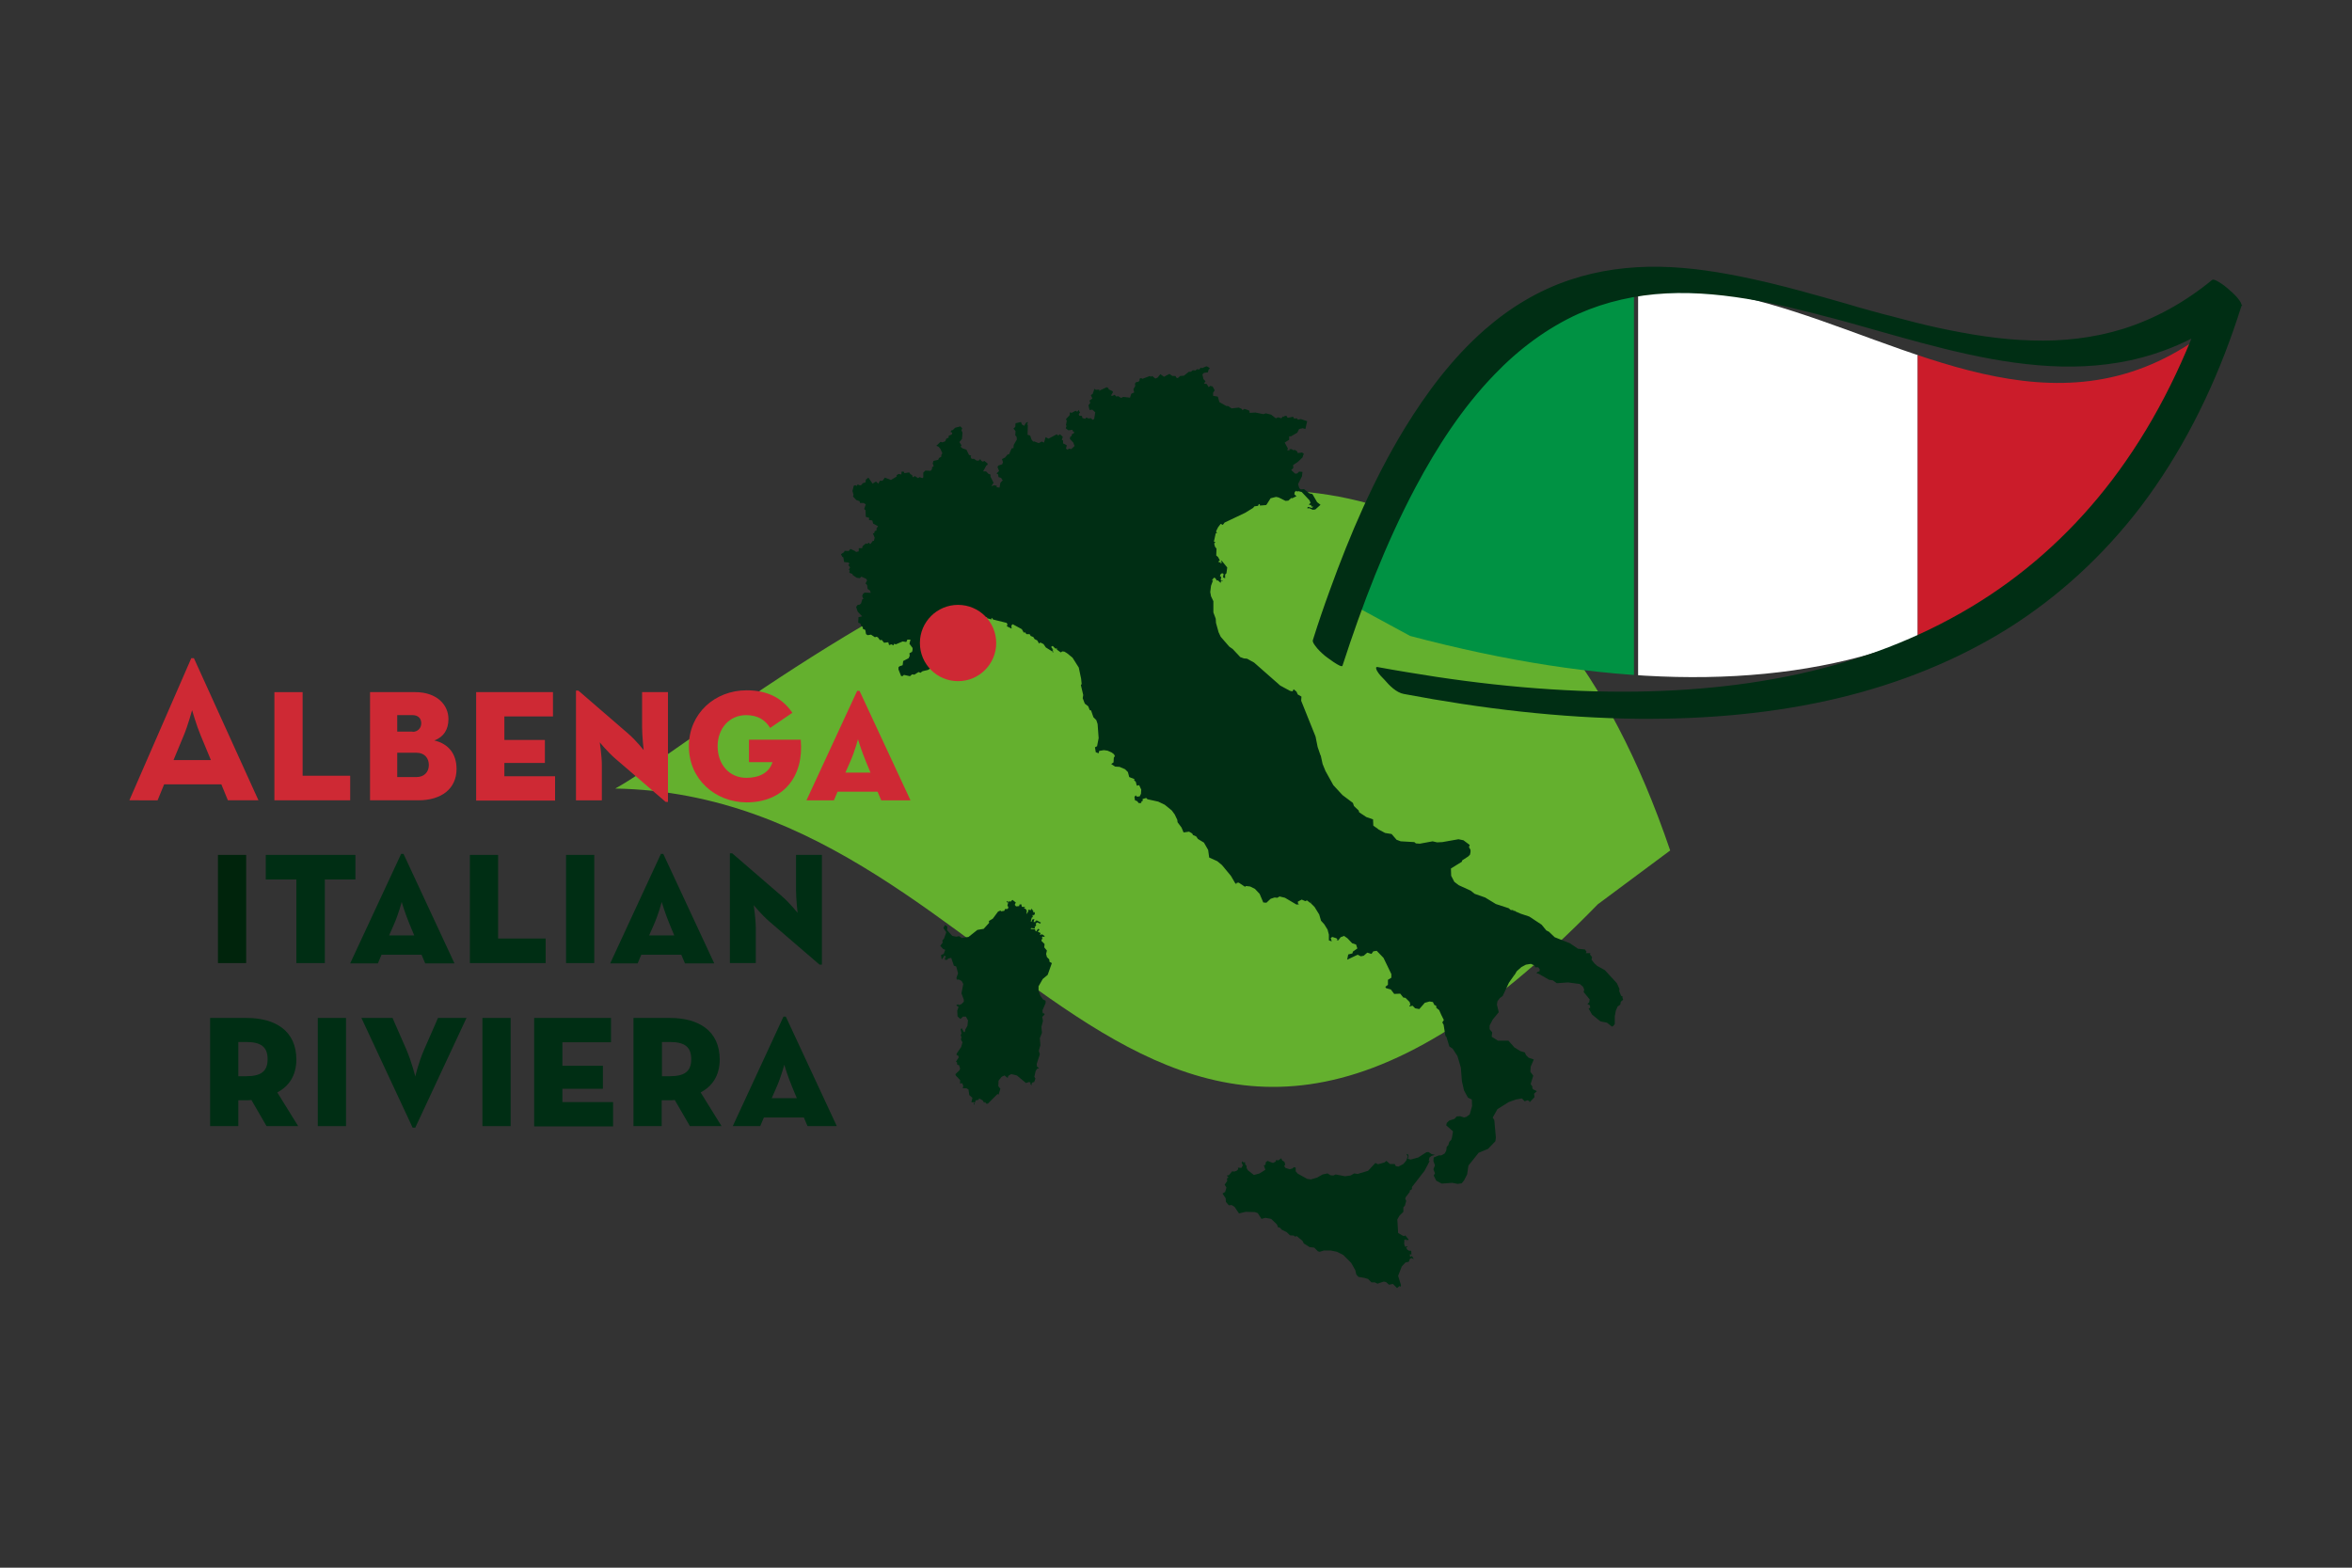 <?xml version="1.0" encoding="utf-8"?>
<!-- Generator: Adobe Illustrator 24.0.1, SVG Export Plug-In . SVG Version: 6.00 Build 0)  -->
<svg version="1.1" id="Livello_1" xmlns="http://www.w3.org/2000/svg" xmlns:xlink="http://www.w3.org/1999/xlink" x="0px" y="0px"
	 viewBox="0 0 900 600" style="enable-background:new 0 0 900 600;" xml:space="preserve">
<rect x="0" y="0" width="900" height="600" fill="#333333" stroke="none"/>
<style type="text/css">
	.st0{fill:#64B02E;}
	.st1{clip-path:url(#SVGID_2_);}
	.st2{fill:#FFFFFF;}
	.st3{fill:#CB1C2A;}
	.st4{fill:#009243;}
	.st5{fill:#002E14;}
	.st6{fill:#CE2934;}
	.st7{fill:#00240C;}
</style>
<g>
	<g>
		<path class="st0" d="M611.4,346.1c-174.1,178.8-220-41.6-376-44.3c46.1-24.9,307.9-258.2,403.7,23.7"/>
	</g>
	<g>
		<g>
			<defs>
				<path id="SVGID_1_" d="M539.6,243.4c145.9,38.6,252.5,8.4,301.5-114C731.2,206.8,619.5-17.4,518.4,231.9"/>
			</defs>
			<clipPath id="SVGID_2_">
				<use xlink:href="#SVGID_1_"  style="overflow:visible;"/>
			</clipPath>
			<g class="st1">
				
					<rect x="626.9" y="98.2" transform="matrix(-1 -1.224647e-16 1.224647e-16 -1 1360.728 360.926)" class="st2" width="107" height="164.5"/>
				
					<rect x="733.8" y="98.2" transform="matrix(-1 -1.224647e-16 1.224647e-16 -1 1574.629 360.926)" class="st3" width="107" height="164.5"/>
				
					<rect x="518.3" y="98.2" transform="matrix(-1 -1.224647e-16 1.224647e-16 -1 1143.536 360.926)" class="st4" width="107" height="164.5"/>
			</g>
		</g>
		<path class="st5" d="M537.2,265.6c29.6,5.6,59.6,9.2,89.8,9.5c25.9,0.2,52-2,77.2-8.1c22.7-5.5,44.6-14.2,64.4-26.6
			c19.5-12.3,36.5-28.1,50.5-46.4c15.4-20.3,27-43.3,35.4-67.3c1.1-3.2,2.2-6.4,3.2-9.6c0.2-0.8-0.5-1.7-0.9-2.3
			c-1-1.4-2.4-2.7-3.7-3.8c-1.3-1.2-2.7-2.3-4.3-3.2c-0.5-0.3-1.8-1.1-2.4-0.6c-10.1,8.3-21.6,14.8-34.1,18.7
			c-11.3,3.5-23.2,4.8-34.9,4.4c-12-0.3-23.9-2.3-35.6-4.8c-6.1-1.3-12.1-2.9-18.1-4.5c-0.4-0.1-0.7-0.2-1.1-0.3
			c0.7,0.2-0.4-0.1-0.5-0.1c-0.8-0.2-1.5-0.4-2.3-0.6c-1.5-0.4-3-0.8-4.4-1.2c-3-0.8-6-1.7-9-2.6c-12-3.4-24.1-6.9-36.3-9.5
			c-11.5-2.5-23.2-4.4-35-4.6c-11.6-0.2-23.3,1.3-34.3,5c-12.1,4-23.1,10.7-32.7,19.1c-12.3,10.8-22.2,24-30.7,37.9
			c-11.8,19.4-20.8,40.4-28.5,61.7c-2.3,6.3-4.5,12.7-6.5,19.1c-0.3,0.8,0.5,1.7,0.9,2.3c1,1.4,2.4,2.7,3.7,3.8
			c0.4,0.3,6.3,4.9,6.7,3.8c7.6-23.4,16.4-46.5,27.9-68.2c8.3-15.6,18-30.6,30.3-43.3c9.2-9.6,20-17.7,32.1-23.2
			c10.6-4.7,22-7.2,33.6-7.8c11.7-0.6,23.5,0.7,35,2.8c5.9,1.1,11.8,2.4,17.7,3.9c3,0.7,6,1.5,9,2.3c0.2,0.1,1.2,0.3,0.5,0.1
			c0.4,0.1,0.7,0.2,1.1,0.3c0.8,0.2,1.5,0.4,2.3,0.6c1.5,0.4,3,0.8,4.4,1.2c12.2,3.4,24.3,7,36.5,10c11.8,2.9,23.7,5.3,35.9,6.3
			c11.7,1,23.6,0.6,35.2-1.9c12.4-2.7,24.1-7.8,34.6-14.9c2.8-1.9,5.5-4,8.2-6.1c-3.8-3.3-7.5-6.6-11.3-9.9
			c-7.8,24.6-18.6,48.5-33.4,69.7c-13.2,19-29.5,35.6-48.5,48.8c-19,13.2-40.4,22.8-62.6,29c-24.6,6.9-50.2,9.8-75.7,10.2
			c-29.4,0.4-58.9-2.5-87.9-7.4c-3.8-0.6-7.6-1.3-11.5-2c-1-0.2-0.3,1.2-0.2,1.4c0.7,1.3,1.9,2.5,2.9,3.5
			C531.6,262.3,534.3,265.1,537.2,265.6L537.2,265.6z"/>
	</g>
	<g>
		<g>
			<g>
				<g>
					<polygon class="st5" points="620.8,381.8 621,381.5 620.3,381.1 619.6,379.3 619.7,378.5 618.7,376.3 614.1,371.3 611.2,369.7 
						610.1,368.7 609,367.3 609.2,366.3 608.4,365.3 608.6,364.8 606.8,364.8 607.1,364.3 606.5,363.4 603.8,363.1 600.7,361 
						594.9,358.7 592.7,356.6 591.7,356.1 589.9,353.9 585.2,350.8 581.9,349.7 579.8,348.8 579.7,348.5 579.2,348.7 579,348.3 
						578.1,348.3 577.3,347.6 572.4,346 568.3,343.5 564.3,342.1 562.8,340.9 558.2,338.8 556.5,337.5 555.3,335.2 555.2,332.4 
						559.4,329.8 559.5,329.3 561.8,327.8 562.5,327.1 562.7,326.1 562.7,325.3 562.1,324.2 562.4,323.4 560,321.6 558.1,321.2 
						558.1,321.2 551.9,322.3 549.9,322.4 548.2,322 543.3,322.9 541.8,322.8 541.2,322.3 536.1,322 536,322 534.4,321.4 
						532.5,319.2 530,318.8 527.4,317.4 527.2,317.2 527.2,317.2 525.5,316 525.4,313.6 522.8,312.7 520.1,310.9 519.9,310.2 
						518.1,308.5 517.7,307.3 513.7,304.3 510.2,300.5 507.2,295.1 506.1,292.4 505.4,289.2 505.3,289.1 504.2,285.9 503.4,281.9 
						497.9,268.2 498,266.6 496.6,265.8 496.1,264.7 495,263.8 494.6,264.6 493.6,264.4 489.9,262.4 479.9,253.6 477.2,252.1 
						476,252 476,252 474.6,251.5 471.7,248.4 470.4,247.5 467.1,243.7 466.3,242 465.3,238.4 465.2,236.8 464.3,234.4 464.3,230.1 
						463.4,228.2 463.1,226.6 463.4,224.2 464.2,222 463.6,222.3 464.5,221.1 465.1,221.3 465.6,222.2 466,222.1 467.1,223.1 
						467.2,222.4 467.8,222.4 467.8,222.1 467.5,222.3 467.1,222 467.3,220.9 466.8,220.4 467.2,219.6 467.7,219.4 468.2,219.6 
						468,221 468.8,221.3 468.8,219.9 469.3,219.4 469.6,217.2 467.5,214.6 467.3,214.5 467.5,215.4 467.2,215.6 467,215.5 
						467.1,214.9 466.7,215.3 466.2,215 466.6,214.5 466.9,214.7 466.1,213.2 465.4,212.6 465.5,210 464.9,209.2 464.6,208 
						465.1,207.5 464.5,207.3 465.2,204.1 465.8,203.9 465.4,203.7 465.4,203.2 466.1,201.8 467.1,200.5 467.9,200.9 468.6,200 
						476.4,196.3 479.5,194.4 480,193.8 481.4,193.6 481.7,192.9 482.1,193.1 482.1,193.5 484.5,193.3 484.8,192.9 484.3,192.6 
						484.3,192.6 484.8,192.9 486.2,190.7 488.2,190.2 488.3,190.2 488.4,190.2 489.3,190.4 491.9,191.7 493,191.6 494.1,190.6 
						494.5,190.7 496.1,189.9 495.3,189.2 495.4,188.4 496,187.7 496.3,188.1 496.9,187.9 498.1,188.3 501.1,191.5 501.5,192.5 
						500.9,193 501.1,193.3 501.6,193.2 501.9,193.9 502.6,193.9 502,194.4 500.6,194 500.3,194.2 500.3,194.6 501,194.5 
						502.3,195.1 503.3,195 505.3,193.2 504,192.2 502.2,189.1 501,188.8 499,187.2 497.8,187.3 497.2,186.9 496.7,185.3 
						498.2,182.3 498.4,180.6 497.1,180.5 496.4,181.2 495.6,181.3 494.1,179.9 494.9,179.1 494.8,178 496.6,176.8 498.4,175.1 
						498.9,173.6 498.2,173.2 496.6,173.4 496.3,172.7 495.5,172.2 494.8,172.3 494.3,171.9 493.4,171.9 493.5,172.3 492.6,172.4 
						492.8,171.6 491.6,169.4 493.3,168.3 493.3,167 494,167 496.4,165.6 497.1,164.2 498.5,163.9 499.5,164.2 500.2,161.2 
						497.8,160.4 496.6,160.6 496.3,160.1 495.2,160.2 494.8,159.5 492.9,159.9 492.5,159.7 492.5,159.3 491.6,159.1 491.5,159.5 
						490.9,159.4 490.3,160.1 489.1,159.7 488.2,160.1 486.4,158.7 484.4,158.2 483.4,158.5 480.4,157.9 478.4,158 478.1,157.9 
						478.1,157.2 477.1,156.8 477.1,156.8 476.2,156.5 475.4,157 475.3,157.8 475.3,157.8 475.4,156.9 475,156.4 474,156 
						471.3,156.3 469.9,155.4 469.9,155.4 469.2,155.4 469.1,155.3 466.6,153.9 466,151.8 464.2,151.5 464.2,150.3 464.8,149.4 
						464,147.9 463.1,147.7 462.5,148.2 461.8,147 460.7,146.8 461.3,145.9 460.5,145.1 460.1,143.3 460.7,142.7 462.2,142.5 
						462.5,141.4 463,141 462.2,140.4 461.6,140.2 460,140.9 459.5,140.7 458.9,141.4 458,141.3 457.5,141.8 456.4,141.7 
						455.7,142.3 454.9,142.3 453,143.8 451.6,143.9 450.7,144.7 450.2,144.6 449.8,143.9 448.6,143.9 447.5,143.1 445.4,144.2 
						444,143.2 443,144.5 442.1,144.9 440.9,143.9 440.4,144.2 440,143.9 437.1,145 436.7,144.7 436.1,144.9 436,145.8 435.4,146.2 
						434.8,146.2 434.3,146.8 434.4,147.7 433.7,149 434,150.2 432.9,150.7 432.4,152.2 429.8,151.9 429,152.3 427.8,151.6 
						427.2,151.8 426.5,151.1 425.7,151.5 425.1,151.4 425.9,150.1 425.7,149.7 424.2,149 424.2,148.6 423.5,148.2 420.5,149.6 
						420.7,149.1 419.3,149.2 418.8,148.8 418.1,150.8 417.4,151.2 418,152.5 416.9,153.3 417.2,154.2 416.5,155.1 416.9,156.9 
						418,156.8 419.1,157.8 418.7,160.3 418.2,160.7 418.6,161.7 418.2,160.7 417.3,160 416.7,160.2 415.6,159.8 415.3,160.3 
						414.2,160 414,159.2 413,159.1 412.8,158.5 413.3,157.8 413,157.5 413,157.5 412.8,156.9 412.2,157.6 411.6,157.2 410.1,158 
						409.4,157.8 409.3,158.9 407.9,160.4 408.2,161.1 407.9,162.6 408.1,163.1 407.8,163.9 408.8,164.7 410.4,164.5 410.5,165.1 
						411,165.2 410.9,165.9 410.3,166 410,166.9 409.5,167.2 409.4,168 410.7,169.4 411.2,170.7 409.9,171.9 409.1,171.7 
						408.5,172.1 407.9,171.7 408.2,170.4 406.8,169.7 406.8,168.6 406.3,168.3 406.7,167.2 405.6,166.2 404.9,166.7 404.4,166.2 
						401.2,167.9 400.1,167.3 399.5,169.4 398.6,169 397.5,169.6 395.6,168.9 395.4,169.1 394.7,168.2 394.2,166.7 393.2,166.4 
						393.3,162.6 392.8,162.3 393.2,162.2 393.3,161.5 392.6,161.8 391.9,163 391,162.4 390.7,161.5 388.6,162 388.5,163.4 
						387.8,164 388.6,165 388.5,166.6 389,167.2 389.1,168.2 387.9,170.3 387.8,171.5 387.1,171.6 386.1,173.9 385.6,173.9 
						384.6,175.1 383.4,175.7 383.8,176.9 383.5,177.7 382,178.2 381.7,178.7 382.3,180.3 381.3,181.2 381.9,181.5 382.1,182.6 
						383.1,182.9 383.5,183.7 383.8,183.7 382.8,184.8 382.5,186.6 381.3,186.5 381.5,186 380.5,185.7 379.3,186.1 380.2,184.8 
						379,182.4 379,181.6 378.3,181.4 377.3,180.4 376.2,180.4 377.4,178.2 377.9,177.9 377.9,177.4 376.7,176.4 376.1,176.7 
						375.5,176.4 375.1,175.7 374.5,176.3 374.5,176.3 373.7,176.3 372.7,175.6 371.8,175.6 371.4,174.9 371.6,174.4 370.8,174.1 
						369.8,172.1 368.3,171.6 367.6,171 367.9,170.4 367.1,169.2 368.1,168 368.3,165.6 367.9,164.7 368.2,163.9 367.5,163.2 
						365.5,163.7 364.6,164.6 364.1,164.7 363.7,165.3 364.4,165.6 364.2,166.3 363,166.8 363,167.5 362.1,167.9 361.7,168.9 
						360.6,169.3 359.9,169.1 358.3,170.6 359.2,171 359.9,171.9 360.6,173.5 360.2,174.1 360.2,174.8 359.3,175.3 359,176 
						357.2,176.4 356.9,177.4 357.3,178.4 356.7,178.8 356.6,179.6 356.1,180.2 354.1,180.1 353.3,180.9 353.3,182.7 352.9,183 
						352.9,183 351.9,182.6 351.3,183 350.1,182.2 349.3,182.7 349,181.8 348.4,181.5 347.9,180.8 346.1,181.1 345.8,180.5 
						345,180.5 344.9,181.6 343.8,181.4 343.1,181.9 343.1,182.4 340.9,183.7 338.6,182.8 337.7,184 336.7,184 336.1,185.1 
						335.2,184.3 333.9,185.1 332.3,182.8 331.3,183.6 331.2,184.6 330,185 329.8,185.5 329.1,185.8 328.2,185.4 327.8,186 
						327.3,185.7 326.7,185.9 326.2,187.9 326.6,189.4 326.4,190 327.7,191.4 328.9,191.8 329.1,192.5 330.4,192.5 331.3,193 
						330.7,194.8 331.2,195.3 331.3,197.8 332.6,198.2 332.5,199 333.8,199.2 334.1,200.4 336,201.4 335.4,202.2 335.4,203 
						334.7,203.3 334.5,204.1 334,204.1 334.7,205.8 334.4,207 334,207 333,208.3 332.5,207.7 331.9,208.1 331.3,208 330.1,209 
						329.9,209.8 328.6,209.8 328.6,211 327.5,211.3 327.4,211 325.4,210.1 324.8,210.9 323.2,210.8 323,211.3 321.8,212.1 
						322.3,213.1 322.7,213.3 323,215.1 324.8,215.3 325,215.9 324.6,216.2 325.3,217.2 324.8,218 325.1,218.2 325,219.2 
						326.2,219.7 326.3,220.1 327.8,221.1 329,221.3 329.6,220.7 331.4,221.5 331.8,222.1 331.2,223.3 331.8,223.9 332,225.4 
						332.9,226 333.2,226.9 330.9,226.8 330.3,227.2 329.9,228.1 330.4,229.3 330,229.3 329.5,230.9 329,231.4 328.2,231.5 
						327.6,232.3 328.2,234.1 329.9,235.9 328.5,236.2 328.4,238.3 329.3,238.7 329.4,239.3 330.2,240.1 330.1,240.6 331.1,241.1 
						331.4,242.7 332,243.1 333.3,242.9 334.8,243.9 335.3,243.7 335.9,243.9 336.7,245 337.4,244.9 338.3,246 339.9,245.8 
						340.2,246.9 341.1,246.6 341.9,247 342.1,246.4 342.8,246.6 345.4,245.5 346.8,245.7 347.2,244.8 348.4,244.8 348,246.4 
						349.2,248 349.2,248.7 349.6,248.8 349.6,248.8 349.2,248.7 349,249.5 348,250 348.1,251 347.7,251.9 345.6,253 345.4,254.6 
						344.2,255 343.8,255.4 343.8,256.2 344.8,258.7 345.3,258.8 345.9,258.3 348.2,258.8 349,258.1 349.9,258.2 351.5,257.2 
						352.2,257.5 353,256.9 355.1,256.4 357.2,255.1 358.3,254.8 358.8,254 360.9,252.6 360.5,251.9 360.6,251.2 362.2,249.5 
						362.3,247.9 363.3,246.2 367.2,244.2 367,243.2 368,242 367.6,241.5 369.1,240.1 368.7,240.2 369.1,239.7 372,238.2 
						372.7,237.4 373.6,237.3 374.4,236.6 375.4,236.2 376.4,236.4 376.3,236.1 377.4,236.2 377.9,236.4 377.3,236.5 379.5,237.1 
						379.3,236.8 379.6,236.5 380,237.1 385.2,238.4 385.5,238.9 385.3,239.7 387.1,240.6 387,239.4 387.5,238.9 391,240.8 
						391.8,242.2 392.1,241.9 392.8,242.7 394,242.7 394.4,243.4 395.4,243.8 395.9,244.6 396.9,245.1 397.6,246.3 398.1,245.9 
						399.3,246.5 400.2,247.8 402.6,249.3 402.6,249.3 402.9,249.8 403.1,249.3 402.6,249.3 403.1,248.6 402.7,248.7 402.8,248.4 
						402.2,247.6 402.8,247.2 403.8,248.2 404.5,248.2 404.4,248.6 405.9,249.7 406.5,249.3 407.3,249.4 407.3,249.4 408.3,250 
						410.4,251.7 412.8,255.5 413.7,259.8 413.9,261.8 413.6,262.2 414.5,266 414.3,267.2 415.1,269.3 416.4,270.3 417,271.8 
						417.5,271.9 418.4,274.5 419.5,275.6 420,277.1 420.4,282.5 419.8,285.6 419,286 419.3,287.9 420.4,288.3 420.6,287.4 
						422.4,287.1 423.8,287.3 425.4,288 426.3,288.7 426.6,289.4 426.2,290 426.1,291.8 425.2,292.4 426.7,293.4 428.4,293.5 
						430.5,294.4 431.6,295.5 432.1,297.4 434.1,298.2 434,298.7 434.6,299.2 435,300.7 435.9,300.5 436.7,302.2 436.6,303.8 
						436.1,304.8 435,304.9 434.6,304.4 434.1,305 434.3,306.3 435.1,306.6 435.8,307.4 436.7,307.3 436.8,306.7 437.3,306.5 
						437.2,305.8 438.6,305.4 439.1,305.9 443.2,306.8 443.2,306.8 445.7,308 448.4,310.2 449.5,311.7 450.5,313.8 450.6,314.7 
						452.1,316.7 452.9,318.6 455,318.3 456.2,319 456.5,319.6 457.7,320.1 458.4,321.1 460.7,322.5 462.3,325.3 462.7,328.2 
						465.8,329.6 467.6,331.1 471,335.2 472.7,338.1 473.1,338.3 473.2,337.9 474,337.8 476.4,339.4 476.8,339.1 478.4,339.3 
						480.2,340.2 482,342.1 483.4,345.4 484.6,345.5 486.2,344 487.7,343.5 488.8,343.6 489.6,343.1 491.7,343.6 496.1,346.2 
						497.1,346.1 496.7,345.8 496.6,345.1 498.1,344.3 499.5,344.9 500.1,344.6 501.4,345.6 501.7,344.9 501.7,344.9 501.5,345.6 
						503,347.1 504.8,350 505.5,352.4 506.6,353.6 506.7,353.7 508,355.8 508.5,357.7 508.5,359.9 509.6,360.3 509.2,359 
						509.8,358.6 511.4,359.1 511.8,359.6 511.4,359.8 512.1,359.9 513,358.7 514.3,358.2 515.6,359.1 517.4,361 518.9,361.5 
						519.4,363 517.7,364.2 517.5,364.9 515.9,365.3 515.5,367.3 519.5,365.4 520.7,366 521.8,365.8 523.2,364.6 524.8,365.1 
						525.5,364.1 526.8,363.9 529.4,366.6 532.4,372.8 532.4,374.2 531.1,375 531.1,376.9 530.1,377.7 530.4,378.2 532.2,378.7 
						533.5,380.4 535.8,380.3 537,381.8 537.8,381.9 539.4,383.5 539.7,384.6 539.3,384.9 539.4,385.2 540.5,384.9 541.5,385.9 
						543.1,386.2 545.2,383.8 547,383.3 548.3,383.5 548.8,384.5 548.7,384.5 549.6,385 549.6,385.7 550.7,386.6 551.5,388.4 
						551.5,388.4 552.5,390.4 551.9,391.3 552.4,392.2 553.1,396.5 553.5,396.9 554.6,400.5 555.9,401.4 557.7,404.2 559,408.6 
						559.4,413.8 560.2,417.3 561.7,420.1 563.2,420.8 563.3,423.3 562.4,426.5 561.2,427.4 560.3,427.7 558.7,427.2 557.4,427.3 
						556.6,428.2 554.5,428.9 553.6,429.8 553.4,430.7 556,433 555.6,435.4 555.3,436.3 554.6,437 554.2,438.3 553.6,438.9 
						553.4,440.4 552.8,441.5 551.5,442.2 550.6,442.2 548.6,443 548.5,444.4 549.1,446 548.5,447.5 549.1,449.1 548.6,449.9 
						549.6,451.9 551.7,453 555.7,452.7 557.7,453.1 559.3,452.9 560.2,451.8 561.4,449.5 561.9,446.1 565.8,441.2 569.4,439.7 
						572.2,436.8 572.4,435.4 571.8,428.7 571.2,427.7 573,424.5 577.3,421.8 580.1,420.8 582.4,420.4 583.4,421.5 584.5,421.1 
						585.2,421.4 585.3,421.9 587.2,419.9 587,418.6 588.1,417.6 586.6,416.9 586.3,416.3 586.4,415.9 585.7,414.9 586.7,411.7 
						585.6,410.2 585.7,408.3 586.9,405.5 584.9,404.8 583.9,403.8 583.5,402.8 581.8,402.3 579.5,400.9 577.2,398.3 573.2,398.3 
						570.8,396.8 571,395.1 570,393.9 570,392.5 571.2,390.2 573.5,387.4 572.8,384.5 573,383.2 573.9,382 573.9,382 575,381.2 
						577.4,376.1 579.3,373.4 579,372.5 579,372.5 579.4,373.4 580.4,371.7 582.2,370.1 583.9,369.2 585.8,368.9 587.2,369.5 
						587.4,370.2 588.6,370.2 589.2,371 589.1,371.7 588.2,372.1 588,372.6 588.6,372.6 592.8,375 594.2,375.2 595.7,376.3 600,376 
						604.5,376.6 605.7,377.6 606.2,378.7 606,379.7 608.3,382.5 608.1,383.7 607.4,384.2 608.4,384.8 608.5,385.7 607.9,386 
						609.2,388.3 612.4,390.9 614.9,391.4 616.8,392.9 617.3,392.7 617.9,391.9 617.9,389 618.3,386.8 619,385.2 620,384.5 
						620.2,383.4 621.1,382.6 					"/>
					<polygon class="st5" points="401.5,367.2 400.6,366.3 400.3,365.1 400.6,363.8 399.6,362.6 399.7,361.3 398.5,360.1 
						398.6,359.5 399,359.3 398.7,358.9 398.9,358.4 399.4,358.6 399.8,358.3 398.8,357.6 397.9,357.8 398.2,357.1 397.1,356.6 
						397.8,355.7 397.2,355.5 396.5,356.5 396,356 396.2,355.8 395.8,355.6 394.7,355.6 394.3,355.4 394.7,355.2 396.1,355.4 
						395.9,354.9 396.5,354.1 396.3,353.5 396.9,353 398,353.5 398.3,353.1 396.6,352.2 396.4,352.6 396.1,352.5 396.2,352.9 
						395.5,352.9 395.8,351.7 394.9,352 394.8,352.7 394.4,352.7 394.8,351.2 395.2,351 395.1,350.3 395.3,350.1 395.6,350.4 
						396,349.7 395.9,349.1 395.3,349.1 395.4,348.5 394.9,348.5 395.2,348.4 394.7,347.7 394.6,348.3 393.4,348.2 393.5,348.8 
						392.8,349.9 392.9,348.5 392.4,347.8 391.8,347.7 392.3,347.1 391.3,347.1 391,347 390.8,346.1 390.1,346.2 390,346.8 
						388.8,346.9 388.3,346.3 388.7,345.4 387.4,344.4 386.5,345.3 386.5,344.8 385.8,345.2 385.3,344.8 385.2,345.3 385.8,345.4 
						385.5,346.5 385.9,347.4 385.5,347.9 384.6,347.9 384.3,348.6 383.1,348.8 382.8,348.5 381.9,348.9 379.9,351.6 378.4,352.5 
						378.5,353.2 376.4,355.5 374,355.9 370.6,358.6 368,359 367,358.3 365.9,358.5 364.4,358.2 362.4,356 362.5,354.6 361.6,354 
						361,355.2 362.1,356.8 361.2,359.3 360.6,359.9 360.7,360.8 359.8,362 360.9,363.2 361.7,363.5 361.1,365.1 360.1,365.5 
						360.3,367 360.5,367.1 361.4,365.7 362,366.2 361.6,366.5 361.6,367.4 362.6,367.3 362.7,366.9 364,366.6 365,369.6 
						365.9,369.9 366.6,372.5 366,374.2 366.1,374.9 367,374.9 368,375.5 368.6,376.6 367.9,380.2 368.8,382.6 368.8,383.4 
						367.9,384.3 366.8,384.7 366.6,384.3 365.9,384.8 366.8,385.4 366.3,386.8 366.4,389 367.5,390 368.5,389.1 369.6,389.1 
						370.4,390.5 370.2,392.6 369.4,394 369.2,395 368.8,395 368,393.5 367.6,393.9 367.9,395.5 367.6,396.3 367.9,396.9 
						367.7,397.9 368.3,398.9 367.8,400.7 366.1,403.2 366,403.7 366.8,404.2 366.8,404.8 365.8,406.3 366.2,406.6 366.3,407.5 
						367,407.7 367.4,409 367.1,409.7 365.6,411.1 365.7,411.6 367.4,413.4 367.4,414.8 368,414.5 368.3,414.8 368.6,415.6 
						368.4,416.5 369.8,416.5 370.6,417 370.9,419.1 372.1,420.2 371.7,421.9 372.8,421.8 372.6,422.8 373,422.6 372.8,422 
						373.3,421.7 373.2,421.2 374.5,420.9 374.6,420.4 376,421.1 376.6,422.1 376.9,421.7 377.4,422.4 378,422.4 381.5,418.9 
						381.9,418.7 382.1,419 382.8,416.7 382,415.7 382.1,413.6 383.3,412.1 384.4,411.6 385.6,412.6 385.8,411.8 386.9,411.1 
						389.1,411.6 392.6,414.5 393.8,414.1 394.3,414.3 394.3,415 394.8,415.4 394.7,414.8 395.2,414.2 395.7,414.2 396.2,412.8 
						395.8,412.1 396.3,409.9 396.8,409.1 397.6,408.8 396.8,408.2 396.7,407.2 397.9,403.5 397.5,402.2 398.1,400 397.9,397.3 
						398.7,395.3 398.5,393 399.1,390.7 398.8,389.2 399.7,388.3 399.6,387.9 399,387.8 398.9,386.7 400.1,383.9 400.1,383 
						399.1,382.5 398.1,381.1 397.4,379.1 397.4,377.5 399,374.7 400.9,373.1 402.5,368.6 401.6,368.1 					"/>
					<polygon class="st5" points="547.8,442.4 549.1,442 547.8,441.7 546.6,440.9 545.8,441 542.7,443 539.8,443.8 538.7,443.5 
						539,442.5 538.7,441.7 538.2,441.7 538.7,442.6 538.1,444.2 537,445.5 535.1,446.5 534.1,446.3 533.7,445.5 531.9,445.5 
						530.5,444.3 529.8,444.9 527.3,445.6 526.3,445.1 523.5,448.1 519.5,449.3 518.2,449.1 516.8,449.9 514.7,450.2 511.1,449.5 
						510.2,449.9 509.1,449.8 508,449.1 506.1,449.5 504,450.7 501.6,451.4 500.2,451.2 496.6,449.2 495.8,448.3 495.8,446.9 
						495.1,446.7 494.6,447.2 493.5,447.5 491.9,447 491.4,446.3 491.8,445.7 491.5,444.7 490.6,444.1 490.3,443.3 489.2,444.1 
						488.3,444 488.1,444.6 487.1,445.1 485,444.3 484.2,445 484.4,445.3 484.1,445.9 483.6,446 484.2,447.7 482,449.1 479.8,449.7 
						477.5,447.9 477,447 477,446.2 476.5,445.7 476.4,444.8 475.7,444.9 475.5,444.4 475.1,445 475.6,446 475,447 473.7,446.9 
						473.8,447.5 473.2,448.1 472.3,448.4 471.5,448.3 470.2,449.8 469.4,449.9 470.1,450.7 469.5,451 469.6,452 468.6,453.4 
						469.3,454.5 468.8,456.2 467.8,456.8 469,458.6 469.1,460 470.2,461.3 471.3,461.2 472.4,461.9 474.1,464.4 476.7,463.8 
						480.2,463.9 481.3,464.3 482.7,466.5 484.2,466.1 486.4,466.5 488.6,468.6 489.1,469.8 489.7,469.8 490.4,470.6 492.4,471.6 
						493.6,472.8 495.1,472.9 495.5,473.3 496.2,473.1 498.4,474.9 498.9,475.9 501.1,477.3 502.9,477.5 504.3,478.9 505,479.1 
						506.6,478.6 509.2,478.6 511.6,479.1 514,480.3 517,483.3 518.6,486.1 519,487.8 519.8,488.7 522.2,489.1 523.5,489.5 
						524.8,490.8 526.1,490.8 527.1,491.3 529.5,490.5 530.4,490.7 531.5,491.7 533,491.4 534.6,493 535.5,492.2 535.9,492.5 
						536.1,491.9 535,488.3 536.4,484.7 537.8,483.2 539.1,482.9 539.5,481.8 540.1,481.5 541,481.9 540.3,480.7 539.8,481 
						539.5,480.8 539.5,480 540.1,480.2 540,478.7 539.2,478.7 538.5,478.3 538.1,477.5 538.3,477.3 538.7,477.4 538.4,477 
						537.7,477.2 537.3,476.1 537.4,474.5 538,474.3 538.2,475.2 538.3,474.4 538.8,474.7 539,474.4 537.7,472.8 537.4,473.1 
						536.7,472.9 535,471.9 534.7,466.7 535.5,465.3 537,463.8 537,462.1 537.6,461.4 538.1,459.6 537.7,458.8 537.9,458.2 
						539.5,456.1 539.4,455.7 540.3,455.1 540.3,454.3 545.1,448.1 547.1,444.3 546.7,444.4 547,443 					"/>
				</g>
			</g>
			<circle class="st6" cx="366.6" cy="246.1" r="14.6"/>
		</g>
		<g>
			<g>
				<path class="st6" d="M73.2,251.9h1l24.7,54.4H87.2l-2.5-6.1H62.8l-2.5,6.1H49.5L73.2,251.9z M80.7,290.9l-3.9-9.4
					c-1.6-3.8-3.3-9.7-3.3-9.7s-1.6,5.9-3.2,9.7l-3.9,9.4H80.7z"/>
				<path class="st6" d="M105,264.9h10.8v32H134v9.4h-29V264.9z"/>
				<path class="st6" d="M141.6,264.9h17.3c8.2,0,12.7,4.8,12.7,10.3c0,3.9-1.7,6.8-5.4,8.2c5.5,1.3,8.5,5.2,8.5,10.9
					c0,7.5-5.7,12-14.6,12h-18.5V264.9z M157.9,280.1c1.8,0,3.3-1.3,3.3-3.3s-1.4-3.1-3.3-3.1H152v6.3H157.9z M159.4,297.4
					c2.9,0,4.7-1.9,4.7-4.6c0-2.7-1.7-4.7-4.7-4.7H152v9.3H159.4z"/>
				<path class="st6" d="M182.2,264.9h29.4v9.3H193v9h15.5v8.8H193v5.1h19.4v9.3h-30.2V264.9z"/>
				<path class="st6" d="M235.4,290.3c-3.1-2.7-5.9-6.2-5.9-6.2s0.8,5.3,0.8,8.7v13.5h-9.9v-42h0.9l19.1,16.5
					c3.3,2.9,5.9,6.3,5.9,6.3s-0.6-5.4-0.6-8.8v-13.4h9.9v42h-0.9L235.4,290.3z"/>
				<path class="st6" d="M263.6,285.6c0-12.5,9.9-21.4,22.1-21.4c7.9,0,13.6,2.9,17.5,8.6l-8.5,5.8c-1.9-3.1-4.8-4.9-9.2-4.9
					c-6.4,0-10.9,5.1-10.9,11.9c0,6.9,4.4,12.1,11,12.1c4.7,0,8.7-1.8,10-6h-9v-8.6h19.8c1.3,14.1-6.6,24-20.8,24
					C273.7,307,263.6,298.3,263.6,285.6z"/>
				<path class="st6" d="M328,264.4h0.9l19.5,41.9h-11.2l-1.4-3.3h-15.3l-1.4,3.3h-10.5L328,264.4z M333.1,295.7l-1.7-4.1
					c-1.8-4.3-3.1-8.7-3.1-8.7s-1.1,4.4-3,8.7l-1.8,4.1H333.1z"/>
				<path class="st7" d="M83.4,327.2h10.8v41.4H83.4V327.2z"/>
				<path class="st5" d="M113.4,336.6h-11.7v-9.4H136v9.4h-11.7v32h-10.9V336.6z"/>
				<path class="st5" d="M153.5,326.8h0.9l19.5,41.9h-11.2l-1.4-3.3h-15.3l-1.4,3.3H134L153.5,326.8z M158.5,358l-1.7-4.1
					c-1.8-4.3-3.1-8.7-3.1-8.7s-1.1,4.4-3,8.7l-1.8,4.1H158.5z"/>
				<path class="st5" d="M179.8,327.2h10.8v32h18.2v9.4h-29V327.2z"/>
				<path class="st5" d="M216.6,327.2h10.8v41.4h-10.8V327.2z"/>
				<path class="st5" d="M252.9,326.8h0.9l19.5,41.9h-11.2l-1.4-3.3h-15.3l-1.4,3.3h-10.5L252.9,326.8z M258,358l-1.7-4.1
					c-1.8-4.3-3.1-8.7-3.1-8.7s-1.1,4.4-3,8.7l-1.8,4.1H258z"/>
				<path class="st5" d="M294.3,352.6c-3.1-2.7-5.9-6.2-5.9-6.2s0.8,5.3,0.8,8.7v13.5h-9.9v-42h0.9l19.1,16.5
					c3.3,2.9,5.9,6.3,5.9,6.3s-0.6-5.4-0.6-8.8v-13.4h9.9v42h-0.9L294.3,352.6z"/>
				<path class="st5" d="M114.1,431h-12.1l-5.8-10c-0.6,0.1-1.1,0.1-1.7,0.1h-3.3v9.9H80.4v-41.4h14c10.9,0,19,4.9,19,15.9
					c0,6.2-2.9,10.3-7.3,12.6L114.1,431z M94.2,411.9c5.6,0,8.2-1.8,8.2-6.5c0-4.7-2.5-6.6-8.2-6.6h-3v13.1H94.2z"/>
				<path class="st5" d="M121.6,389.6h10.8V431h-10.8V389.6z"/>
				<path class="st5" d="M138.3,389.6h11.9l5.3,12.1c2.1,4.9,3.4,10.3,3.4,10.3s1.3-5.5,3.4-10.3l5.3-12.1h10.9l-19.6,42h-1
					L138.3,389.6z"/>
				<path class="st5" d="M184.6,389.6h10.8V431h-10.8V389.6z"/>
				<path class="st5" d="M204.4,389.6h29.4v9.3h-18.6v9h15.5v8.8h-15.5v5.1h19.4v9.3h-30.2V389.6z"/>
				<path class="st5" d="M276.1,431H264l-5.8-10c-0.6,0.1-1.1,0.1-1.7,0.1h-3.3v9.9h-10.8v-41.4h14c10.9,0,19,4.9,19,15.9
					c0,6.2-2.9,10.3-7.3,12.6L276.1,431z M256.3,411.9c5.6,0,8.2-1.8,8.2-6.5c0-4.7-2.5-6.6-8.2-6.6h-3v13.1H256.3z"/>
				<path class="st5" d="M299.8,389.1h0.9l19.5,41.9H309l-1.4-3.3h-15.3l-1.4,3.3h-10.5L299.8,389.1z M304.9,420.3l-1.7-4.1
					c-1.8-4.3-3.1-8.7-3.1-8.7s-1.1,4.4-3,8.7l-1.8,4.1H304.9z"/>
			</g>
		</g>
	</g>
</g>
</svg>
